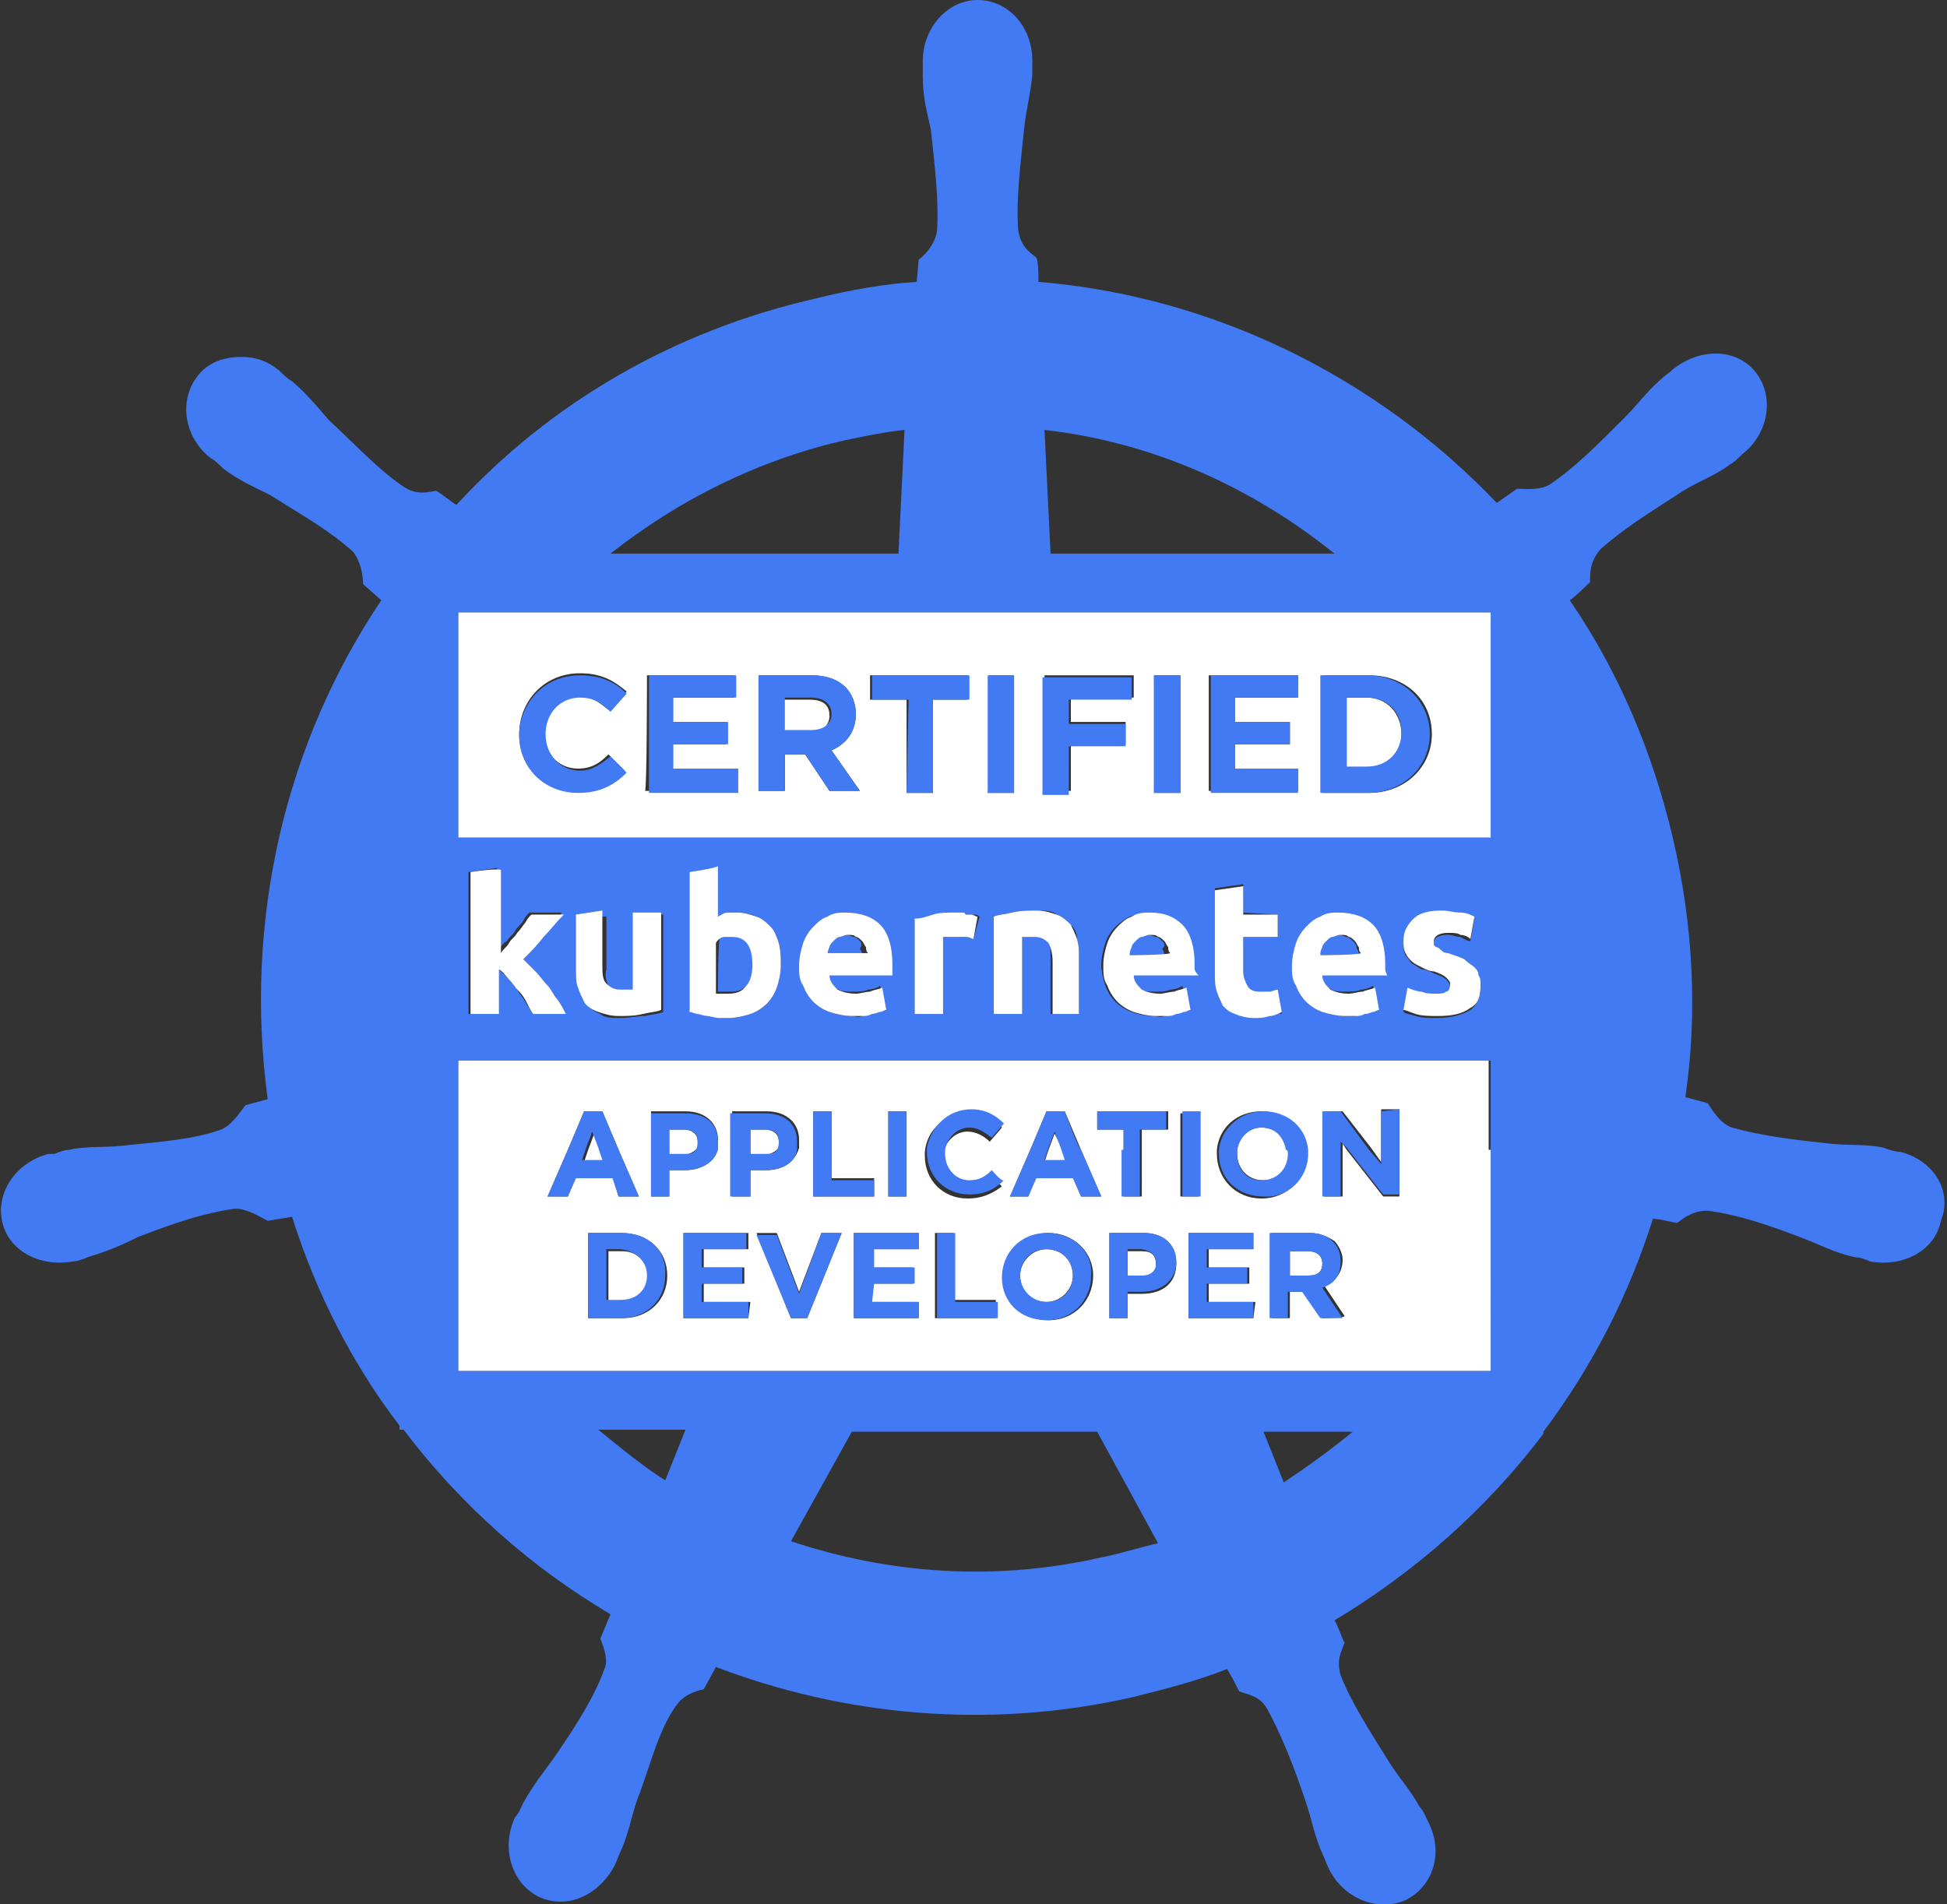 <svg xmlns="http://www.w3.org/2000/svg" xmlns:xlink="http://www.w3.org/1999/xlink" version="1.1" id="Layer_1" x="0px" y="0px" viewBox="0 0 96 93.9" style="enable-background:new 0 0 96 93.9;" xml:space="preserve" width="100"  height="97.812" >
<rect x="0" y="0" width="96" height="93.9" fill="#333333" stroke="none"/>
<style type="text/css">
	.st0{fill:none;}
	.st1{fill:#427AF4;}
	.st2{fill:#FFFFFF;}
</style>
<path class="st0" d="M32.8,73l1-2.5h-4.3C30.6,71.4,31.6,72.3,32.8,73z M65.8,27.3c-4.1-3.3-9.1-5.5-14.4-6.1l0.3,6.1  C51.8,27.3,65.8,27.3,65.8,27.3z M42,70.6L39,76c4.8,1.6,10.1,2,15.4,0.8c0.9-0.2,1.9-0.5,2.8-0.8l-3-5.5H42z M44.6,21.2  c-1,0.1-1.9,0.3-2.9,0.5c-4.4,1-8.3,3-11.6,5.6h14.1L44.6,21.2z M63.3,73.1c1.2-0.7,2.3-1.6,3.3-2.5h-4.4L63.3,73.1z"/>
<path class="st1" d="M93.7,56.8c-0.2,0-0.6-0.1-0.8-0.2c-0.9-0.2-1.7-0.1-2.6-0.2c-1.9-0.2-3.5-0.4-4.9-0.8c-0.6-0.2-1-0.9-1.2-1.2  l-1.1-0.3c0.6-4.1,0.4-8.4-0.6-12.7c-1-4.3-2.7-8.3-5.1-11.8c0.3-0.2,0.8-0.7,1-0.9c0-0.5,0-1,0.5-1.6c1.1-1,2.4-1.8,4.1-2.9  c0.8-0.5,1.5-0.7,2.3-1.3c0.2-0.1,0.4-0.3,0.6-0.5c1.3-1,1.6-2.8,0.7-4c-0.9-1.2-2.7-1.3-4.1-0.2c-0.2,0.2-0.4,0.3-0.6,0.5  c-0.7,0.6-1.2,1.3-1.8,1.9c-1.4,1.4-2.5,2.5-3.7,3.3c-0.5,0.3-1.3,0.2-1.6,0.2l-1,0.7c-5.9-6.2-14-10.2-22.6-10.9c0-0.4,0-1-0.1-1.2  c-0.4-0.3-0.8-0.6-0.9-1.4c-0.1-1.5,0.1-3,0.3-5c0.1-0.9,0.3-1.6,0.4-2.6V3c0-1.7-1.2-3-2.7-3c-1.5,0-2.7,1.4-2.7,3v0.1  c0,0.2,0,0.5,0,0.7c0,1,0.2,1.7,0.4,2.6c0.2,1.9,0.4,3.5,0.3,5c-0.1,0.6-0.5,1.1-0.9,1.4l-0.1,1.1c-1.6,0.1-3.3,0.4-4.9,0.8  c-7.1,1.6-13.2,5.2-17.8,10.2c-0.3-0.2-0.8-0.6-1-0.7c-0.5,0.1-1,0.2-1.6-0.2c-1.2-0.8-2.3-2-3.7-3.3c-0.6-0.7-1.1-1.3-1.8-1.9  c-0.2-0.1-0.4-0.3-0.6-0.5c-0.6-0.5-1.2-0.7-1.9-0.7c-0.9,0-1.7,0.3-2.2,1c-0.9,1.2-0.6,3,0.7,4c0,0,0,0,0,0  c0.2,0.1,0.4,0.3,0.6,0.5c0.8,0.6,1.5,0.9,2.3,1.3c1.6,1,3,1.8,4.1,2.8c0.4,0.5,0.5,1.2,0.5,1.6l0.9,0.8c-4.7,7-6.8,15.7-5.6,24.6  l-1.1,0.3c-0.3,0.4-0.7,1-1.2,1.2c-1.4,0.5-3,0.6-4.9,0.8c-0.9,0.1-1.7,0-2.6,0.2c-0.2,0-0.5,0.1-0.7,0.2H2.4  c-1.6,0.4-2.6,1.9-2.3,3.3c0.3,1.5,1.9,2.3,3.5,2h0c0,0,0,0,0,0c0.2,0,0.5-0.1,0.7-0.2C5.3,61.7,6,61.4,6.8,61  c1.8-0.7,3.3-1.2,4.8-1.4c0.6,0,1.2,0.4,1.6,0.6l1.2-0.2c1.2,3.8,3,7.3,5.3,10.3v0.2h0.2c2.8,3.7,6.3,6.8,10.2,9.1l-0.5,1.2  c0.2,0.5,0.4,1.1,0.2,1.5c-0.5,1.4-1.4,2.8-2.5,4.4c-0.5,0.7-1,1.3-1.5,2.2c-0.1,0.2-0.2,0.5-0.4,0.7c-0.7,1.5-0.2,3.2,1.1,3.9  c1.4,0.7,3,0,3.8-1.5c0.1-0.2,0.2-0.5,0.3-0.7c0.4-0.9,0.5-1.6,0.8-2.5c0.7-1.8,1.1-3.7,2.1-4.9c0.3-0.3,0.7-0.5,1.2-0.6l0.6-1.1  c6.3,2.4,13.4,3.1,20.5,1.5c1.6-0.4,3.2-0.8,4.7-1.4c0.2,0.3,0.5,0.9,0.6,1.1c0.5,0.2,1,0.2,1.4,0.9c0.7,1.3,1.3,2.8,1.9,4.6  c0.3,0.9,0.4,1.6,0.8,2.5c0.1,0.2,0.2,0.5,0.3,0.7c0.7,1.5,2.4,2.2,3.8,1.6c1.4-0.7,1.9-2.4,1.1-3.9c-0.1-0.2-0.2-0.5-0.4-0.7  c-0.5-0.9-1-1.4-1.5-2.2c-1-1.6-1.9-3-2.4-4.3c-0.2-0.7,0-1.1,0.2-1.6c-0.1-0.1-0.3-0.8-0.5-1.1c4-2.4,7.5-5.5,10.3-9.2h0v-0.1  c2.4-3.2,4.2-6.7,5.4-10.5c0.4,0,1,0.2,1.2,0.2c0.4-0.3,0.8-0.6,1.5-0.6c1.5,0.2,3,0.7,4.8,1.4c0.8,0.3,1.5,0.7,2.5,0.9  c0.2,0,0.5,0.1,0.7,0.2c0,0,0,0,0,0h0c1.6,0.3,3.2-0.5,3.5-2C96.3,58.7,95.3,57.2,93.7,56.8z M73.4,41.3H22.6V30.2h50.9  C73.4,30.2,73.4,41.3,73.4,41.3z M71.3,48.3c-0.1-0.1-0.3-0.2-0.6-0.3c-0.2-0.1-0.4-0.2-0.6-0.2c-0.2-0.1-0.3-0.2-0.5-0.3  c-0.1-0.1-0.2-0.3-0.3-0.4c-0.1-0.2-0.1-0.4-0.1-0.6c0-0.5,0.2-0.8,0.5-1.1c0.3-0.3,0.8-0.4,1.4-0.4c0.3,0,0.6,0,0.9,0.1  c0.3,0,0.5,0.1,0.7,0.2l-0.2,1.1c-0.2,0-0.3-0.1-0.5-0.2c-0.2,0-0.4-0.1-0.6-0.1c-0.4,0-0.7,0.1-0.7,0.4c0,0,0,0.1,0,0.2  c0,0,0,0.1,0.1,0.1c0,0,0.1,0.1,0.2,0.1c0.1,0,0.2,0.1,0.4,0.2c0.3,0.1,0.6,0.2,0.8,0.3s0.4,0.2,0.5,0.4c0.1,0.1,0.2,0.3,0.2,0.4  c0,0.2,0.1,0.3,0.1,0.5c0,0.5-0.2,0.9-0.5,1.1s-0.9,0.4-1.6,0.4c-0.4,0-0.8,0-1.1-0.1c-0.3-0.1-0.5-0.1-0.6-0.2l0.2-1.1  c0.2,0.1,0.5,0.2,0.7,0.2c0.2,0,0.5,0.1,0.7,0.1c0.2,0,0.4,0,0.5-0.1c0.1,0,0.2-0.1,0.2-0.3C71.5,48.5,71.4,48.4,71.3,48.3z   M65.5,48.7c0.2,0.2,0.6,0.2,0.9,0.2c0.2,0,0.5,0,0.7-0.1c0.2,0,0.5-0.1,0.6-0.2l0.2,1.1c-0.1,0-0.2,0.1-0.3,0.1S67.4,50,67.3,50  c-0.2,0-0.3,0-0.5,0.1c-0.2,0-0.3,0-0.5,0c-0.5,0-0.8-0.1-1.1-0.2c-0.3-0.1-0.6-0.3-0.8-0.5c-0.2-0.2-0.4-0.5-0.5-0.8  s-0.2-0.7-0.2-1c0-0.4,0.1-0.8,0.2-1.1s0.3-0.6,0.5-0.8c0.2-0.2,0.5-0.4,0.7-0.5c0.3-0.1,0.6-0.2,0.9-0.2c0.7,0,1.2,0.2,1.6,0.6  c0.4,0.4,0.6,1.1,0.6,1.9v0.3c0,0.1,0,0.2,0,0.2h-3.2C65.2,48.3,65.3,48.5,65.5,48.7L65.5,48.7z M63,45.1v1.1h-1.7V48  c0,0.3,0,0.5,0.2,0.7c0.1,0.2,0.3,0.3,0.6,0.3c0.2,0,0.3,0,0.5,0c0.2,0,0.3-0.1,0.4-0.1l0.2,1.1C63,49.9,62.8,50,62.6,50  s-0.5,0.1-0.8,0.1c-0.4,0-0.7,0-0.9-0.2c-0.2-0.1-0.5-0.2-0.6-0.4c-0.2-0.2-0.2-0.4-0.3-0.7c-0.1-0.3-0.1-0.5-0.1-0.9v-4.1l1.4-0.2  v1.4L63,45.1L63,45.1z M56.1,48.7c0.2,0.2,0.6,0.2,0.9,0.2c0.2,0,0.5,0,0.7-0.1c0.2,0,0.5-0.1,0.6-0.2l0.2,1.1  c-0.1,0-0.2,0.1-0.3,0.1C58.2,50,58,50,57.9,50c-0.2,0-0.3,0-0.5,0.1s-0.3,0-0.5,0c-0.5,0-0.8-0.1-1.1-0.2c-0.3-0.1-0.6-0.3-0.8-0.5  c-0.2-0.2-0.4-0.5-0.5-0.8c-0.1-0.3-0.2-0.7-0.2-1c0-0.4,0.1-0.8,0.2-1.1c0.1-0.3,0.3-0.6,0.5-0.8c0.2-0.2,0.5-0.4,0.7-0.5  c0.3-0.1,0.6-0.2,0.9-0.2c0.7,0,1.2,0.2,1.6,0.6c0.4,0.4,0.6,1.1,0.6,1.9v0.3c0,0.1,0,0.2,0,0.2h-3.2C55.7,48.3,55.9,48.5,56.1,48.7  z M51.7,46.4c-0.1-0.2-0.3-0.3-0.7-0.3c-0.1,0-0.2,0-0.3,0c-0.1,0-0.2,0-0.3,0V50H49v-4.8c0.2-0.1,0.5-0.1,0.9-0.2s0.8-0.1,1.2-0.1  c0.4,0,0.8,0,1,0.2c0.3,0.1,0.5,0.3,0.7,0.5c0.2,0.2,0.3,0.4,0.3,0.7c0.1,0.3,0.1,0.6,0.1,0.9V50h-1.4v-2.6  C51.8,46.9,51.8,46.6,51.7,46.4z M48.3,45.2L48,46.3c-0.1,0-0.3-0.1-0.4-0.1c-0.2,0-0.3,0-0.5,0c-0.1,0-0.2,0-0.3,0  c-0.1,0-0.2,0-0.3,0V50h-1.4v-4.6c0.2-0.1,0.5-0.2,0.9-0.2c0.3-0.1,0.7-0.1,1.1-0.1c0.1,0,0.2,0,0.3,0c0.1,0,0.2,0,0.3,0  c0.1,0,0.2,0,0.3,0C48.1,45.1,48.2,45.1,48.3,45.2L48.3,45.2z M41.2,48.7c0.2,0.2,0.6,0.2,0.9,0.2c0.2,0,0.5,0,0.7-0.1  c0.2,0,0.5-0.1,0.6-0.2l0.2,1.1c-0.1,0-0.2,0.1-0.3,0.1C43.3,50,43.1,50,43,50c-0.2,0-0.3,0-0.5,0.1s-0.3,0-0.5,0  c-0.5,0-0.8-0.1-1.1-0.2c-0.3-0.1-0.6-0.3-0.8-0.5s-0.4-0.5-0.5-0.8c-0.1-0.3-0.2-0.7-0.2-1c0-0.4,0.1-0.8,0.2-1.1  c0.1-0.3,0.3-0.6,0.5-0.8c0.2-0.2,0.5-0.4,0.7-0.5c0.3-0.1,0.6-0.2,0.9-0.2c0.7,0,1.2,0.2,1.6,0.6s0.6,1.1,0.6,1.9v0.3  c0,0.1,0,0.2,0,0.2h-3.2C40.8,48.3,41,48.5,41.2,48.7z M35.9,45c0.2,0,0.3,0,0.5,0c0.3,0,0.7,0.1,0.9,0.2c0.3,0.1,0.5,0.3,0.7,0.5  c0.2,0.2,0.3,0.5,0.4,0.8s0.1,0.7,0.1,1.1s-0.1,0.7-0.2,1.1c-0.1,0.3-0.3,0.6-0.5,0.8c-0.2,0.2-0.5,0.4-0.8,0.5  c-0.3,0.1-0.7,0.2-1.1,0.2c-0.2,0-0.3,0-0.5,0L34.9,50c-0.2,0-0.3,0-0.5-0.1c-0.2,0-0.3-0.1-0.4-0.1V43l1.4-0.2v2.5  C35.5,45.1,35.7,45.1,35.9,45z M30,48.6c0.1,0.2,0.3,0.3,0.7,0.3c0.1,0,0.2,0,0.3,0c0.1,0,0.2,0,0.3,0v-3.8h1.4v4.8  c-0.2,0.1-0.5,0.1-0.9,0.2c-0.4,0-0.8,0.1-1.2,0.1c-0.4,0-0.8,0-1-0.2c-0.3-0.1-0.5-0.3-0.7-0.5c-0.2-0.2-0.3-0.5-0.3-0.7  c-0.1-0.3-0.1-0.6-0.1-0.9v-2.7h1.4v2.6C29.8,48.1,29.9,48.4,30,48.6z M25,46.4c0.1-0.2,0.3-0.3,0.4-0.5c0.1-0.2,0.3-0.3,0.4-0.5  s0.2-0.3,0.3-0.4h1.6c-0.3,0.4-0.7,0.7-1,1.1c-0.3,0.3-0.7,0.7-1,1.1c0.2,0.2,0.4,0.4,0.6,0.6c0.2,0.2,0.4,0.5,0.6,0.7  s0.4,0.5,0.5,0.7c0.2,0.2,0.3,0.5,0.4,0.7h-1.6c-0.1-0.2-0.2-0.3-0.3-0.5c-0.1-0.2-0.3-0.4-0.4-0.6s-0.3-0.4-0.5-0.6  c-0.2-0.2-0.3-0.3-0.5-0.5V50h-1.4v-7l1.4-0.2v4.1C24.7,46.7,24.8,46.5,25,46.4z M22.6,56.7v-4.4h50.9v15.3H22.6V56.7z M65.8,27.3  h-14l-0.3-6.1C56.8,21.8,61.7,24,65.8,27.3z M41.7,21.7c1-0.2,1.9-0.4,2.9-0.5l-0.3,6.1H30.1C33.4,24.7,37.3,22.7,41.7,21.7z   M32.8,73c-1.1-0.7-2.2-1.6-3.3-2.5h4.3L32.8,73z M54.3,76.8C49,78,43.8,77.6,39,76l3-5.4h12.1l3,5.5C56.2,76.3,55.3,76.6,54.3,76.8  z M63.3,73.1l-1-2.5h4.4C65.6,71.5,64.5,72.3,63.3,73.1z"/>
<path class="st2" d="M64.5,61.7h-0.9v1.2h0.9c0.5,0,0.7-0.2,0.7-0.6v0C65.2,61.9,64.9,61.7,64.5,61.7z M30.7,61.7h-0.7v2.5h0.7  c0.7,0,1.3-0.5,1.3-1.2v0C31.9,62.2,31.4,61.7,30.7,61.7z M38.3,56.7c0.1-0.1,0.1-0.2,0.1-0.4v0c0-0.4-0.3-0.6-0.7-0.6H37v1.3h0.7  C38,56.9,38.2,56.8,38.3,56.7z M34.3,56.7c0.1-0.1,0.1-0.2,0.1-0.4v0c0-0.4-0.3-0.6-0.7-0.6H33v1.3h0.7C34,56.9,34.2,56.8,34.3,56.7  z M51.6,61.6c-0.7,0-1.3,0.6-1.3,1.3v0c0,0.7,0.5,1.3,1.3,1.3c0.7,0,1.3-0.6,1.3-1.3C52.9,62.2,52.4,61.6,51.6,61.6z M56.3,61.7  h-0.7V63h0.7c0.5,0,0.7-0.3,0.7-0.6v0C57,61.9,56.8,61.7,56.3,61.7z"/>
<path class="st2" d="M73.4,56.7v-4.4H22.6v15.3h50.9V56.7z M54.1,54.8h3.5v0.9h-1.3V59h-0.9v-3.3h-1.3L54.1,54.8L54.1,54.8z   M43.8,54.8h0.9V59h-0.9V54.8z M40.1,54.8H41v3.3h2.1V59h-3V54.8z M28,59H27l1-2.3l0.8-1.9h0.9l0.8,1.9l1,2.3h-1L30.2,58h-1.8  C28.4,58,28,59,28,59z M32.9,62.9c0,1.2-0.9,2.1-2.2,2.1H29v-4.2h1.6C32,60.8,32.9,61.7,32.9,62.9z M33,59h-0.9v-4.2h1.7  c1,0,1.6,0.6,1.6,1.4v0c0,0.1,0,0.3,0,0.4c-0.2,0.7-0.8,1.1-1.6,1.1H33V59z M36.9,65h-3.2v-4.2h3.2v0.8h-2.2v0.9h2v0.8h-2v0.9h2.3  L36.9,65L36.9,65z M37,59h-0.9v-4.2h1.7c1,0,1.6,0.6,1.6,1.4v0c0,0.1,0,0.3,0,0.4c-0.2,0.7-0.8,1.1-1.6,1.1H37C37,57.8,37,59,37,59z   M39.8,65H39l-1.7-4.2h1l1.1,2.9l1.1-2.9h1C41.5,60.8,39.8,65,39.8,65z M45.3,65h-3.2v-4.2h3.2v0.8h-2.3v0.9h2v0.8h-2v0.9h2.3  C45.3,64.2,45.3,65,45.3,65z M49.1,65h-3v-4.2h0.9v3.3h2.1V65z M47.7,59.1c-1.2,0-2.1-0.9-2.1-2.1v0c0-0.1,0-0.2,0-0.2  c0.1-1.1,1-1.9,2.2-1.9c0.8,0,1.3,0.3,1.6,0.7l-0.6,0.7c-0.3-0.3-0.7-0.5-1.1-0.5c-0.6,0-1.1,0.5-1.2,1.1c0,0.1,0,0.1,0,0.2v0  c0,0.7,0.5,1.3,1.2,1.3c0.5,0,0.8-0.2,1.1-0.5l0.6,0.6C49,58.8,48.5,59.1,47.7,59.1z M53.9,62.9c0,1.2-0.9,2.2-2.2,2.2  c-1.3,0-2.2-1-2.2-2.1v0c0-1.2,0.9-2.2,2.2-2.2C52.9,60.8,53.9,61.7,53.9,62.9z M53.3,59L52.9,58h-1.8L50.7,59h-0.9l1-2.3l0.8-1.9  h0.9l0.8,1.9l1,2.3C54.3,59,53.3,59,53.3,59z M58,62.3c0,1-0.7,1.5-1.7,1.5h-0.7V65h-0.9v-4.2h1.7C57.4,60.8,58,61.4,58,62.3z   M58.2,56.7v-1.8h0.9V59h-0.9C58.2,59,58.2,56.7,58.2,56.7z M61.8,65h-3.2v-4.2h3.2v0.8h-2.2v0.9h2v0.8h-2v0.9h2.3L61.8,65L61.8,65z   M60,56.9c0-0.1,0-0.2,0-0.2c0.1-1.1,1-1.9,2.2-1.9c1.2,0,2.1,0.8,2.2,1.9v0.2c0,1.2-0.9,2.2-2.2,2.2C60.9,59.1,60,58.1,60,56.9z   M65.2,65l-0.9-1.3h-0.7V65h-0.9v-4.2h1.9c0.5,0,0.9,0.2,1.2,0.4c0.2,0.2,0.4,0.6,0.4,0.9v0c0,0.7-0.4,1.1-0.9,1.3l1,1.5  C66.2,65,65.2,65,65.2,65z M69,59h-0.8l-1.8-2.3l-0.2-0.3V59h-0.9v-4.2h0.9l1.4,1.8l0.5,0.7v-2.6H69L69,59L69,59z"/>
<path class="st2" d="M29.3,55.9l-0.3,0.8l-0.2,0.6h1.1l-0.2-0.6L29.3,55.9z M62.2,55.6c-0.7,0-1.1,0.5-1.2,1.1c0,0.1,0,0.1,0,0.2v0  c0,0.7,0.5,1.3,1.3,1.3c0.7,0,1.3-0.6,1.3-1.3v0c0-0.1,0-0.2,0-0.2C63.4,56.1,62.9,55.6,62.2,55.6z M52,55.9l-0.3,0.8l-0.2,0.6h1.1  l-0.2-0.6L52,55.9z M40.9,35.3c0-0.6-0.4-0.8-1-0.8h-1.3v1.6H40C40.6,36.1,40.9,35.7,40.9,35.3z M69.1,36.2c0-1-0.7-1.8-1.7-1.8h-1  v3.5h1C68.4,37.9,69.1,37.2,69.1,36.2z"/>
<path class="st2" d="M22.6,41.3h50.9V30.2H22.6V41.3z M65.2,33.3h2.3c1.8,0,3.1,1.2,3.1,2.9v0c0,1.6-1.3,2.9-3.1,2.9h-2.3V33.3z   M59.6,33.3H64v1.1h-3.1v1.2h2.7v1.1h-2.7v1.2H64v1.1h-4.4C59.6,39.1,59.6,33.3,59.6,33.3z M56.9,33.3h1.3v5.8h-1.3  C56.9,39.1,56.9,33.3,56.9,33.3z M51.5,33.3h4.4v1.1h-3.1v1.2h2.7v1.1h-2.7V39h-1.3V33.3z M48.8,33.3H50v5.8h-1.3  C48.8,39.1,48.8,33.3,48.8,33.3z M42.9,33.3h4.8v1.2H46v4.6h-1.3v-4.6h-1.8C42.9,34.5,42.9,33.3,42.9,33.3z M37.4,33.3H40  c0.7,0,1.3,0.2,1.7,0.6c0.3,0.3,0.5,0.8,0.5,1.3v0c0,0.9-0.5,1.5-1.2,1.8l1.4,2h-1.5l-1.2-1.8h-1V39h-1.3  C37.4,39,37.4,33.3,37.4,33.3z M31.9,33.3h4.3v1.1h-3.1v1.2h2.7v1.1h-2.7v1.2h3.1v1.1h-4.4C31.9,39.1,31.9,33.3,31.9,33.3z   M25.6,36.2c0-1.6,1.2-3,3-3c1.1,0,1.7,0.4,2.3,0.9L30,35c-0.5-0.4-0.9-0.7-1.5-0.7c-1,0-1.7,0.8-1.7,1.8v0c0,1,0.7,1.8,1.7,1.8  c0.7,0,1.1-0.3,1.5-0.7l0.8,0.8c-0.6,0.6-1.3,1-2.4,1C26.8,39.1,25.6,37.8,25.6,36.2z"/>
<path class="st1" d="M28.5,39.1c1.1,0,1.8-0.4,2.4-1l-0.8-0.8c-0.5,0.4-0.9,0.7-1.5,0.7c-1,0-1.7-0.8-1.7-1.8v0c0-1,0.7-1.8,1.7-1.8  c0.6,0,1,0.2,1.5,0.7l0.8-0.9c-0.5-0.5-1.2-0.9-2.3-0.9c-1.8,0-3,1.4-3,3v0C25.6,37.8,26.8,39.1,28.5,39.1z M36.3,37.9h-3.1v-1.2  h2.7v-1.1h-2.7v-1.2h3.1v-1.1h-4.3v5.8h4.4V37.9z M38.7,37.2h1l1.2,1.8h1.5L41,37c0.7-0.3,1.2-0.9,1.2-1.8v0c0-0.5-0.2-1-0.5-1.3  c-0.4-0.4-0.9-0.6-1.7-0.6h-2.6v5.7h1.3C38.7,39.1,38.7,37.2,38.7,37.2z M38.7,34.4H40c0.6,0,1,0.3,1,0.8v0c0,0.5-0.4,0.8-1,0.8  h-1.3C38.7,36.1,38.7,34.4,38.7,34.4z M44.7,39.1H46v-4.6h1.8v-1.2h-4.8v1.2h1.8L44.7,39.1z M48.8,33.3H50v5.8h-1.3V33.3z   M52.7,36.8h2.8v-1.1h-2.8v-1.2h3.1v-1.1h-4.4v5.8h1.3V36.8z M56.9,33.3h1.3v5.8h-1.3V33.3z M64,37.9h-3.1v-1.2h2.7v-1.1h-2.7v-1.2  H64v-1.1h-4.3v5.8H64L64,37.9z M70.5,36.2c0-1.6-1.3-2.9-3.1-2.9h-2.3v5.8h2.3C69.2,39.1,70.5,37.8,70.5,36.2z M66.4,34.4h1  c1,0,1.7,0.7,1.7,1.7v0c0,1-0.7,1.7-1.7,1.7h-1C66.4,37.9,66.4,34.4,66.4,34.4z M66.7,46.4c-0.1-0.1-0.2-0.2-0.3-0.2  c-0.1,0-0.2-0.1-0.4-0.1s-0.3,0-0.4,0.1c-0.1,0-0.2,0.1-0.3,0.2c-0.1,0.1-0.1,0.2-0.2,0.3c0,0.1-0.1,0.2-0.1,0.4H67  c0-0.1,0-0.2-0.1-0.3C66.9,46.6,66.8,46.5,66.7,46.4z M42.4,46.4c-0.1-0.1-0.2-0.2-0.3-0.2c-0.1,0-0.2-0.1-0.4-0.1s-0.3,0-0.4,0.1  c-0.1,0-0.2,0.1-0.3,0.2c-0.1,0.1-0.1,0.2-0.2,0.3c0,0.1-0.1,0.2-0.1,0.4h1.8c0-0.1,0-0.2-0.1-0.3C42.5,46.6,42.5,46.5,42.4,46.4z   M57.3,46.4c-0.1-0.1-0.2-0.2-0.3-0.2c-0.1,0-0.2-0.1-0.4-0.1s-0.3,0-0.4,0.1c-0.1,0-0.2,0.1-0.3,0.2c-0.1,0.1-0.1,0.2-0.2,0.3  c0,0.1-0.1,0.2-0.1,0.4h1.8c0-0.1,0-0.2-0.1-0.3C57.5,46.6,57.4,46.5,57.3,46.4z M35.4,48.9c0.1,0,0.2,0,0.3,0c0.1,0,0.2,0,0.3,0  c0.4,0,0.7-0.1,0.9-0.4c0.2-0.3,0.3-0.6,0.3-1c0-0.9-0.3-1.4-1-1.4c-0.1,0-0.3,0-0.4,0c-0.1,0-0.2,0.1-0.3,0.1  C35.4,46.3,35.4,48.9,35.4,48.9z"/>
<path class="st2" d="M23.2,43v7h1.4v-2.2c0.2,0.1,0.3,0.3,0.5,0.5c0.2,0.2,0.3,0.4,0.5,0.6s0.3,0.4,0.4,0.6c0.1,0.2,0.2,0.4,0.3,0.5  h1.6c-0.1-0.2-0.2-0.4-0.4-0.7c-0.2-0.2-0.3-0.5-0.5-0.7s-0.4-0.5-0.6-0.7c-0.2-0.2-0.4-0.4-0.6-0.6c0.4-0.4,0.7-0.7,1-1.1  c0.3-0.3,0.6-0.7,1-1.1h-1.6c-0.1,0.1-0.2,0.2-0.3,0.4c-0.1,0.1-0.2,0.3-0.4,0.5c-0.1,0.2-0.3,0.3-0.4,0.5c-0.1,0.2-0.3,0.3-0.4,0.5  v-4.1C24.5,42.8,23.2,43,23.2,43z M28.4,45.1v2.7c0,0.3,0,0.7,0.1,0.9c0.1,0.3,0.2,0.5,0.3,0.7s0.4,0.4,0.7,0.5  c0.3,0.1,0.6,0.2,1,0.2s0.8,0,1.2-0.1c0.4-0.1,0.7-0.1,0.9-0.2v-4.8h-1.4v3.8c-0.1,0-0.2,0-0.3,0c-0.1,0-0.2,0-0.3,0  c-0.3,0-0.5-0.1-0.7-0.3s-0.2-0.5-0.2-1v-2.6L28.4,45.1L28.4,45.1z M34,43v6.9c0.1,0,0.3,0.1,0.4,0.1s0.3,0.1,0.5,0.1l0.5,0.1  c0.2,0,0.4,0,0.5,0c0.4,0,0.8-0.1,1.1-0.2c0.3-0.1,0.6-0.3,0.8-0.5c0.2-0.2,0.4-0.5,0.5-0.8c0.1-0.3,0.2-0.7,0.2-1.1s0-0.7-0.1-1.1  c-0.1-0.3-0.2-0.6-0.4-0.8s-0.4-0.4-0.7-0.5c-0.3-0.1-0.6-0.2-0.9-0.2c-0.2,0-0.4,0-0.5,0c-0.2,0-0.3,0.1-0.5,0.2v-2.5  C35.4,42.8,34,43,34,43z M35.7,46.2c0.1,0,0.3,0,0.4,0c0.7,0,1,0.5,1,1.4c0,0.4-0.1,0.8-0.3,1c-0.2,0.3-0.5,0.4-0.9,0.4  c-0.1,0-0.2,0-0.3,0c-0.1,0-0.2,0-0.3,0v-2.5C35.4,46.3,35.6,46.2,35.7,46.2z M44,47.8v-0.3c0-0.8-0.2-1.5-0.6-1.9S42.4,45,41.7,45  c-0.3,0-0.6,0-0.9,0.2c-0.3,0.1-0.5,0.3-0.7,0.5c-0.2,0.2-0.4,0.5-0.5,0.8c-0.1,0.3-0.2,0.7-0.2,1.1c0,0.4,0,0.7,0.2,1  c0.1,0.3,0.3,0.6,0.5,0.8c0.2,0.2,0.5,0.4,0.8,0.5c0.3,0.1,0.7,0.2,1.1,0.2c0.2,0,0.3,0,0.5,0s0.3,0,0.5-0.1c0.2,0,0.3-0.1,0.4-0.1  c0.1,0,0.2-0.1,0.3-0.1l-0.2-1.1c-0.2,0.1-0.4,0.1-0.6,0.2c-0.2,0-0.5,0.1-0.7,0.1c-0.4,0-0.7-0.1-0.9-0.2c-0.2-0.2-0.4-0.4-0.4-0.7  H44C44,47.9,44,47.8,44,47.8z M40.8,47.1c0-0.1,0-0.2,0.1-0.4c0-0.1,0.1-0.2,0.2-0.3c0.1-0.1,0.2-0.2,0.3-0.2c0.1,0,0.2-0.1,0.4-0.1  s0.3,0,0.4,0.1c0.1,0,0.2,0.1,0.3,0.2c0.1,0.1,0.1,0.2,0.2,0.3c0,0.1,0,0.2,0.1,0.3H40.8z M47.4,45c-0.1,0-0.2,0-0.3,0  c-0.4,0-0.8,0-1.1,0.1c-0.3,0.1-0.6,0.2-0.9,0.2V50h1.4v-3.8c0.1,0,0.2,0,0.3,0c0.1,0,0.2,0,0.3,0c0.2,0,0.4,0,0.5,0  c0.2,0,0.3,0.1,0.4,0.1l0.2-1.1c-0.1,0-0.2-0.1-0.3-0.1c-0.1,0-0.2,0-0.3,0C47.6,45,47.5,45,47.4,45z M53.2,50v-2.8  c0-0.3,0-0.6-0.1-0.9c-0.1-0.3-0.2-0.5-0.3-0.7c-0.2-0.2-0.4-0.4-0.7-0.5c-0.3-0.1-0.6-0.2-1-0.2s-0.8,0-1.2,0.1s-0.7,0.1-0.9,0.2  V50h1.4v-3.8c0.1,0,0.2,0,0.3,0c0.1,0,0.2,0,0.3,0c0.3,0,0.5,0.1,0.7,0.3c0.1,0.2,0.2,0.5,0.2,0.9V50L53.2,50L53.2,50z M58.9,47.8  v-0.3c0-0.8-0.2-1.5-0.6-1.9c-0.4-0.4-0.9-0.6-1.6-0.6c-0.3,0-0.6,0-0.9,0.2c-0.3,0.1-0.5,0.3-0.7,0.5c-0.2,0.2-0.4,0.5-0.5,0.8  c-0.1,0.3-0.2,0.7-0.2,1.1c0,0.4,0,0.7,0.2,1c0.1,0.3,0.3,0.6,0.5,0.8c0.2,0.2,0.5,0.4,0.8,0.5c0.3,0.1,0.7,0.2,1.1,0.2  c0.2,0,0.3,0,0.5,0s0.3,0,0.5-0.1c0.2,0,0.3-0.1,0.4-0.1c0.1,0,0.2-0.1,0.3-0.1l-0.2-1.1c-0.2,0.1-0.4,0.1-0.6,0.2  c-0.2,0-0.5,0.1-0.7,0.1c-0.4,0-0.7-0.1-0.9-0.2c-0.2-0.2-0.4-0.4-0.4-0.7h3.2C58.9,47.9,58.9,47.8,58.9,47.8z M55.7,47.1  c0-0.1,0-0.2,0.1-0.4c0-0.1,0.1-0.2,0.2-0.3c0.1-0.1,0.2-0.2,0.3-0.2s0.2-0.1,0.4-0.1s0.3,0,0.4,0.1c0.1,0,0.2,0.1,0.3,0.2  c0.1,0.1,0.1,0.2,0.2,0.3c0,0.1,0,0.2,0.1,0.3C57.5,47.1,55.7,47.1,55.7,47.1z M59.9,43.9V48c0,0.3,0,0.6,0.1,0.9  c0.1,0.3,0.2,0.5,0.3,0.7c0.2,0.2,0.3,0.3,0.6,0.4c0.2,0.1,0.6,0.2,0.9,0.2c0.3,0,0.5,0,0.8-0.1c0.2,0,0.4-0.1,0.6-0.2L63,48.8  c-0.1,0-0.3,0.1-0.4,0.1c-0.2,0-0.3,0-0.5,0c-0.3,0-0.5-0.1-0.6-0.3s-0.2-0.4-0.2-0.7v-1.7H63v-1.1h-1.7v-1.4  C61.3,43.7,59.9,43.9,59.9,43.9z M68.3,47.8v-0.3c0-0.8-0.2-1.5-0.6-1.9S66.7,45,66,45c-0.3,0-0.6,0-0.9,0.2  c-0.3,0.1-0.5,0.3-0.7,0.5c-0.2,0.2-0.4,0.5-0.5,0.8c-0.1,0.3-0.2,0.7-0.2,1.1c0,0.4,0,0.7,0.2,1c0.1,0.3,0.3,0.6,0.5,0.8  c0.2,0.2,0.5,0.4,0.8,0.5c0.3,0.1,0.7,0.2,1.1,0.2c0.2,0,0.3,0,0.5,0c0.2,0,0.3,0,0.5-0.1c0.2,0,0.3-0.1,0.4-0.1s0.2-0.1,0.3-0.1  l-0.2-1.1c-0.2,0.1-0.4,0.1-0.6,0.2c-0.2,0-0.5,0.1-0.7,0.1c-0.4,0-0.7-0.1-0.9-0.2c-0.2-0.2-0.4-0.4-0.4-0.7h3.2  C68.3,47.9,68.3,47.8,68.3,47.8L68.3,47.8z M65.1,47.1c0-0.1,0-0.2,0.1-0.4c0-0.1,0.1-0.2,0.2-0.3c0.1-0.1,0.2-0.2,0.3-0.2  s0.2-0.1,0.4-0.1s0.3,0,0.4,0.1c0.1,0,0.2,0.1,0.3,0.2c0.1,0.1,0.1,0.2,0.2,0.3c0,0.1,0,0.2,0.1,0.3C67,47.1,65.1,47.1,65.1,47.1z   M71.3,48.9C71.2,49,71,49,70.8,49s-0.5,0-0.7-0.1c-0.2,0-0.5-0.1-0.7-0.2l-0.2,1.1c0.1,0,0.3,0.1,0.6,0.2c0.3,0.1,0.7,0.1,1.1,0.1  c0.7,0,1.2-0.1,1.6-0.4c0.4-0.2,0.5-0.6,0.5-1.1c0-0.2,0-0.4-0.1-0.5c0-0.2-0.1-0.3-0.2-0.4c-0.1-0.1-0.3-0.2-0.5-0.4  c-0.2-0.1-0.5-0.2-0.8-0.3c-0.2,0-0.3-0.1-0.4-0.2s-0.2-0.1-0.2-0.1s-0.1-0.1-0.1-0.1c0,0,0-0.1,0-0.2c0-0.2,0.2-0.4,0.7-0.4  c0.2,0,0.5,0,0.6,0.1c0.2,0,0.4,0.1,0.5,0.2l0.2-1.1C72.5,45.1,72.3,45,72,45c-0.3,0-0.6-0.1-0.9-0.1c-0.6,0-1.1,0.1-1.4,0.4  c-0.3,0.3-0.5,0.6-0.5,1.1c0,0.2,0,0.4,0.1,0.6c0.1,0.2,0.2,0.3,0.3,0.4s0.3,0.2,0.5,0.3c0.2,0.1,0.4,0.2,0.6,0.2  c0.3,0.1,0.5,0.2,0.6,0.3c0.1,0.1,0.2,0.2,0.2,0.3C71.5,48.8,71.4,48.9,71.3,48.9z"/>
<path class="st1" d="M30.5,59h1l-1-2.3l-0.8-1.9h-0.9L28,56.7L27,59H28l0.4-0.9h1.8L30.5,59z M28.7,57.2l0.2-0.6l0.3-0.8l0.3,0.8  l0.2,0.6C29.8,57.2,28.7,57.2,28.7,57.2z M35.4,56.7c0-0.1,0-0.2,0-0.4v0c0-0.9-0.6-1.4-1.6-1.4h-1.7V59H33v-1.3h0.7  C34.5,57.7,35.2,57.4,35.4,56.7z M33,56.7v-1h0.7c0.5,0,0.7,0.2,0.7,0.6v0c0,0.2,0,0.3-0.1,0.4c-0.1,0.2-0.3,0.2-0.6,0.2h-0.7  L33,56.7L33,56.7z M39.3,56.7c0-0.1,0-0.2,0-0.4v0c0-0.9-0.6-1.4-1.6-1.4h-1.7V59H37v-1.3h0.7C38.5,57.7,39.2,57.4,39.3,56.7z   M37,56.7v-1h0.7c0.5,0,0.7,0.2,0.7,0.6v0c0,0.2,0,0.3-0.1,0.4c-0.1,0.2-0.3,0.2-0.6,0.2H37L37,56.7L37,56.7z M43.1,59v-0.8H41v-3.4  h-0.9V59H43.1z M44.7,59v-4.2h-0.9V59H44.7z M48.9,57.7c-0.3,0.3-0.6,0.5-1.1,0.5c-0.7,0-1.2-0.6-1.2-1.3v0c0-0.1,0-0.2,0-0.2  c0.1-0.6,0.6-1.1,1.2-1.1c0.4,0,0.7,0.2,1.1,0.5l0.6-0.7c-0.4-0.4-0.9-0.7-1.6-0.7c-1.2,0-2,0.9-2.2,1.9c0,0.1,0,0.2,0,0.2v0  c0,1.2,0.9,2.1,2.1,2.1c0.8,0,1.3-0.3,1.7-0.7C49.4,58.3,48.9,57.7,48.9,57.7z M52.5,54.8h-0.9l-0.8,1.9l-1,2.3h0.9l0.4-0.9h1.8  l0.4,0.9h1l-1-2.3C53.2,56.7,52.5,54.8,52.5,54.8z M51.5,57.2l0.2-0.6l0.3-0.8l0.3,0.8l0.2,0.6C52.5,57.2,51.5,57.2,51.5,57.2z   M55.3,56.7V59h0.9v-3.3h1.3v-0.9h-3.4v0.9h1.3V56.7z M59.2,56.7v-1.9h-0.9V59h0.9V56.7z M64.5,56.9v-0.2c-0.1-1.1-1-1.9-2.2-1.9  c-1.2,0-2.1,0.9-2.2,1.9c0,0.1,0,0.2,0,0.2v0c0,1.2,0.9,2.1,2.2,2.1C63.5,59.1,64.5,58.1,64.5,56.9z M63.5,56.9  c0,0.7-0.5,1.3-1.3,1.3S61,57.6,61,56.9v0c0-0.1,0-0.2,0-0.2c0.1-0.6,0.6-1.1,1.2-1.1c0.7,0,1.1,0.5,1.2,1.1  C63.5,56.7,63.5,56.8,63.5,56.9z M68.1,54.8v2.6l-0.6-0.7l-1.4-1.9h-0.9V59h0.9v-2.7l0.3,0.3l1.8,2.3H69v-4.2L68.1,54.8z M30.7,60.8  H29V65h1.6c1.3,0,2.2-0.9,2.2-2.1v0C32.9,61.7,32,60.8,30.7,60.8z M31.9,62.9c0,0.7-0.5,1.2-1.3,1.2h-0.7v-2.5h0.7  C31.4,61.7,31.9,62.2,31.9,62.9z M34.6,63.3h2v-0.8h-2v-0.9h2.2v-0.8h-3.1V65h3.2v-0.8h-2.3V63.3z M39.4,63.8l-1.1-2.9h-1L39,65h0.8  l1.7-4.2h-1L39.4,63.8z M43.1,63.3h2v-0.8h-2v-0.9h2.2v-0.8h-3.2V65h3.2v-0.8h-2.3L43.1,63.3z M47.1,60.8h-0.9V65h3v-0.8h-2.1  L47.1,60.8z M51.6,60.8c-1.3,0-2.2,1-2.2,2.2v0c0,1.2,0.9,2.1,2.2,2.1c1.3,0,2.2-1,2.2-2.2v0C53.9,61.7,52.9,60.8,51.6,60.8z   M52.9,62.9c0,0.7-0.5,1.3-1.3,1.3c-0.7,0-1.3-0.6-1.3-1.3v0c0-0.7,0.5-1.3,1.3-1.3C52.4,61.6,52.9,62.2,52.9,62.9z M56.4,60.8h-1.7  V65h0.9v-1.3h0.7c0.9,0,1.7-0.5,1.7-1.5v0C58,61.4,57.4,60.8,56.4,60.8z M57,62.3c0,0.4-0.3,0.6-0.7,0.6h-0.7v-1.3h0.7  C56.8,61.7,57,61.9,57,62.3z M59.5,63.3h2v-0.8h-2v-0.9h2.3v-0.8h-3.2V65h3.2v-0.8h-2.3V63.3z M66.1,62.2c0-0.4-0.1-0.7-0.4-1  c-0.3-0.3-0.7-0.4-1.2-0.4h-1.9V65h0.9v-1.3h0.7l0.9,1.3h1.1l-1-1.5C65.8,63.3,66.1,62.9,66.1,62.2z M65.2,62.3  c0,0.4-0.2,0.6-0.7,0.6h-0.9v-1.2h0.9C64.9,61.7,65.2,61.9,65.2,62.3L65.2,62.3z"/>
</svg>